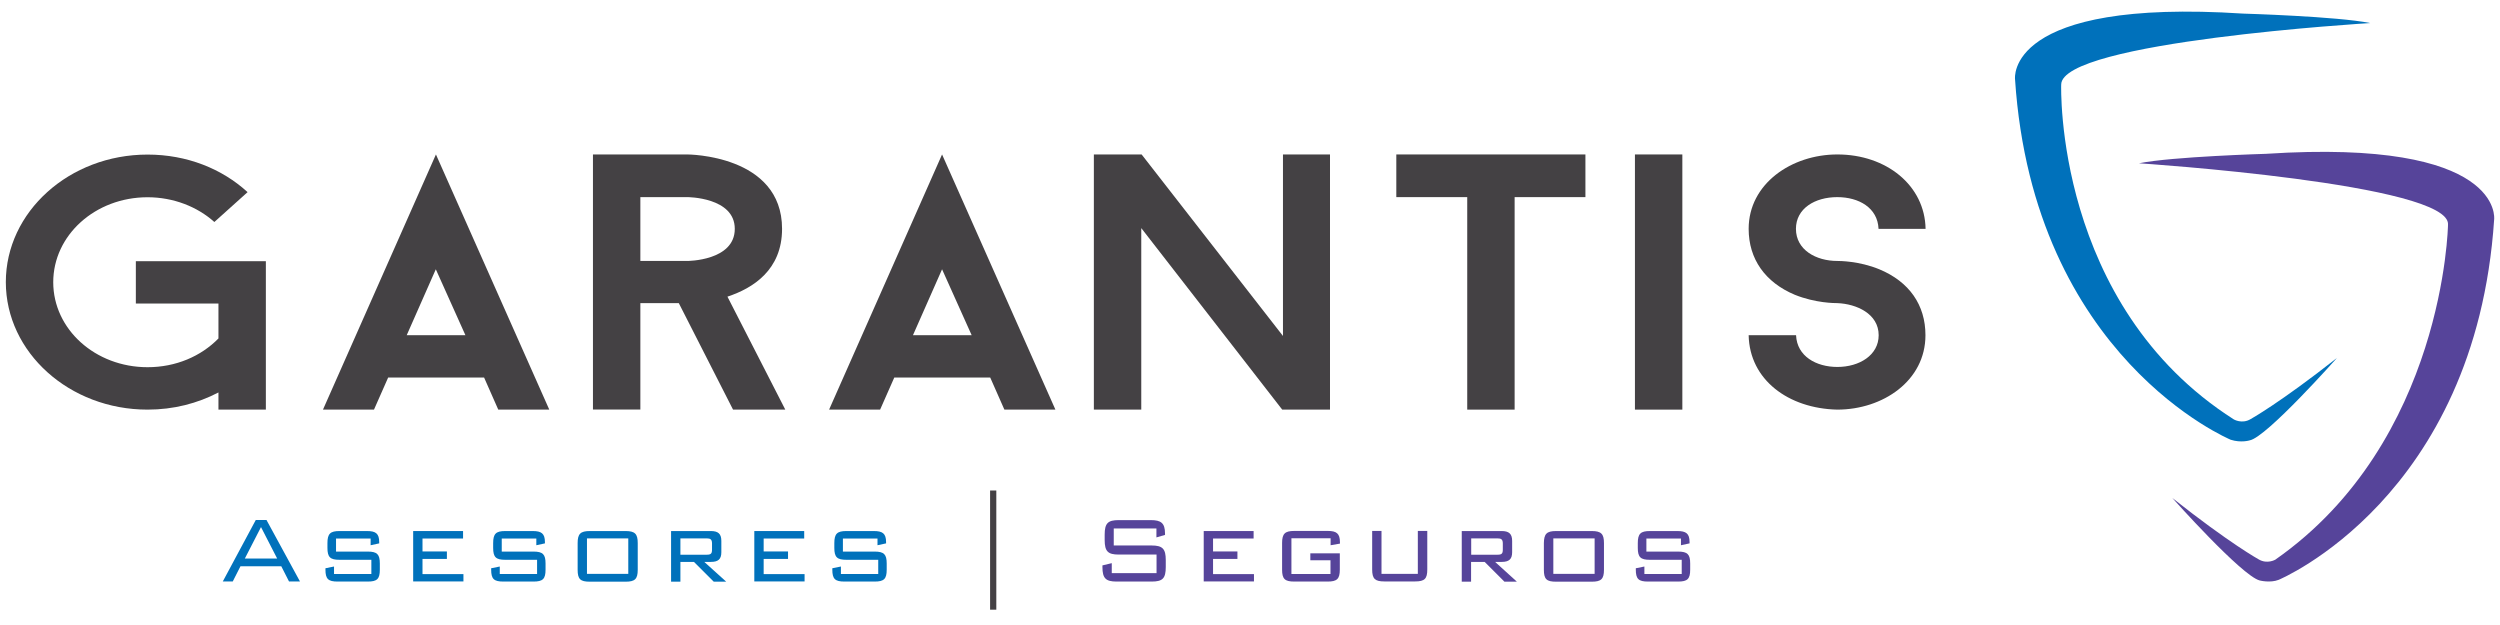 <svg width="160" height="40" viewBox="0 0 160 40" fill="none" xmlns="http://www.w3.org/2000/svg">
<g clip-path="url(#clip0_210_2006)">
<path d="M128.962 5.067C128.962 5.067 128.293 -0.125 143.574 0.871C143.574 0.871 149.562 1.046 151.696 1.476C151.696 1.476 131.916 2.662 131.916 5.417C131.916 5.417 131.455 19.511 142.969 26.845C142.969 26.845 143.486 27.148 144.028 26.829C144.028 26.829 145.891 25.802 149.57 22.904C149.57 22.904 145.055 27.992 143.98 28.183C143.98 28.183 143.431 28.358 142.762 28.143C142.754 28.135 130.141 22.904 128.962 5.067Z" fill="#0071BB"/>
<path d="M159.626 14.041C159.626 14.041 160.295 8.849 145.015 9.845C145.015 9.845 139.027 10.02 136.893 10.45C136.893 10.45 156.927 11.764 156.672 14.391C156.672 14.391 156.449 28.247 145.62 35.819C145.62 35.819 145.103 36.122 144.561 35.803C144.561 35.803 142.698 34.776 139.027 31.869C139.027 31.869 143.462 36.846 144.617 37.149C144.617 37.149 145.286 37.324 145.835 37.109C145.827 37.109 158.44 31.878 159.626 14.041Z" fill="#56449A"/>
<path d="M17.015 16.701V26.216H13.981V25.117C12.636 25.818 11.107 26.216 9.443 26.216C4.442 26.216 0.373 22.553 0.373 18.054C0.373 13.555 4.442 9.893 9.443 9.893C11.959 9.893 14.212 10.8 15.845 12.297L13.719 14.208C12.628 13.229 11.099 12.624 9.443 12.624C6.098 12.624 3.407 15.052 3.407 18.062C3.407 21.072 6.098 23.501 9.443 23.501C11.258 23.501 12.867 22.8 13.981 21.661V19.424H8.694V16.716H17.015V16.701Z" fill="#444144"/>
<path d="M30.982 24.162H24.842L23.935 26.216H20.67L27.9 9.885L35.154 26.216H31.889L30.982 24.162ZM29.787 21.454L27.892 17.234L26.029 21.454H29.787Z" fill="#444144"/>
<path d="M43.443 19.4H40.983V26.208H37.949V9.885H43.984C43.984 9.885 50.052 9.885 50.052 14.646C50.052 17.282 48.189 18.445 46.556 18.986L50.259 26.216H46.915L43.443 19.4ZM40.983 16.701H43.992C43.992 16.701 47.026 16.701 47.026 14.646C47.026 12.616 43.992 12.616 43.992 12.616H40.983V16.701Z" fill="#444144"/>
<path d="M63.374 24.162H57.234L56.327 26.216H53.062L60.292 9.885L67.546 26.216H64.281L63.374 24.162ZM62.187 21.454L60.292 17.234L58.429 21.454H62.187Z" fill="#444144"/>
<path d="M82.062 26.216L73.041 14.598V26.216H70.007V9.885H73.064L82.11 21.502V9.885H85.12V26.216H82.062Z" fill="#444144"/>
<path d="M101.475 12.616H96.936V26.216H93.903V12.616H89.364V9.885H101.467V12.616H101.475Z" fill="#444144"/>
<path d="M104.636 9.885H107.67V26.216H104.636V9.885Z" fill="#444144"/>
<path d="M111.914 21.454H114.948C115.004 22.808 116.246 23.485 117.591 23.485C118.993 23.485 120.235 22.736 120.235 21.454C120.235 20.077 118.81 19.448 117.591 19.4C117.432 19.4 116.19 19.4 114.868 18.866C112.973 18.07 111.914 16.581 111.914 14.646C111.914 11.756 114.661 9.885 117.591 9.885C120.729 9.885 123.189 11.867 123.237 14.646H120.227C120.171 13.293 118.961 12.616 117.583 12.616C116.158 12.616 114.94 13.34 114.94 14.646C114.94 16 116.238 16.701 117.583 16.701C117.711 16.701 118.985 16.701 120.275 17.234C122.194 18.03 123.229 19.519 123.229 21.454C123.229 24.369 120.506 26.216 117.583 26.216C114.454 26.144 111.97 24.305 111.914 21.454Z" fill="#444144"/>
<path d="M16.37 33.279H17.055L19.197 37.212H18.496L18.002 36.241H15.39L14.897 37.212H14.26L16.37 33.279ZM17.739 35.747L16.704 33.733L15.669 35.747H17.739Z" fill="#0071BB"/>
<path d="M21.506 34.465V35.301H23.536C24.142 35.301 24.309 35.484 24.309 36.066V36.456C24.309 37.053 24.134 37.22 23.536 37.22H21.609C21.004 37.22 20.829 37.053 20.829 36.456V36.368L21.378 36.257V36.735H23.767V35.827H21.729C21.132 35.827 20.956 35.66 20.956 35.062V34.76C20.956 34.155 21.14 33.987 21.729 33.987H23.489C24.038 33.987 24.269 34.139 24.269 34.696V34.776L23.72 34.895V34.465H21.506Z" fill="#0071BB"/>
<path d="M26.443 33.987H29.636V34.465H27.04V35.293H28.601V35.771H27.04V36.743H29.66V37.212H26.443V33.987Z" fill="#0071BB"/>
<path d="M32.112 34.465V35.301H34.142C34.748 35.301 34.915 35.484 34.915 36.066V36.456C34.915 37.053 34.74 37.22 34.142 37.22H32.215C31.61 37.22 31.435 37.053 31.435 36.456V36.368L31.985 36.257V36.735H34.373V35.827H32.335C31.738 35.827 31.562 35.66 31.562 35.062V34.76C31.562 34.155 31.746 33.987 32.335 33.987H34.095C34.644 33.987 34.875 34.139 34.875 34.696V34.776L34.325 34.895V34.465H32.112Z" fill="#0071BB"/>
<path d="M37.75 33.987H40.035C40.64 33.987 40.815 34.171 40.815 34.76V36.464C40.815 37.061 40.632 37.228 40.035 37.228H37.75C37.144 37.228 36.969 37.069 36.969 36.464V34.76C36.969 34.171 37.144 33.987 37.75 33.987ZM40.21 36.727V34.457H37.566V36.727H40.21Z" fill="#0071BB"/>
<path d="M42.949 33.987H45.497C45.959 33.987 46.166 34.163 46.166 34.617V35.341C46.166 35.787 45.967 35.962 45.497 35.962H45.075L46.477 37.228H45.68L44.414 35.962H43.546V37.228H42.949V33.987ZM43.546 34.457V35.501H45.234C45.497 35.501 45.569 35.429 45.569 35.174V34.784C45.569 34.513 45.458 34.457 45.234 34.457H43.546Z" fill="#0071BB"/>
<path d="M48.276 33.987H51.469V34.465H48.874V35.293H50.434V35.771H48.874V36.743H51.493V37.212H48.276V33.987Z" fill="#0071BB"/>
<path d="M53.946 34.465V35.301H55.976C56.581 35.301 56.749 35.484 56.749 36.066V36.456C56.749 37.053 56.574 37.22 55.976 37.22H54.049C53.444 37.22 53.269 37.053 53.269 36.456V36.368L53.819 36.257V36.735H56.207V35.827H54.169C53.572 35.827 53.397 35.66 53.397 35.062V34.76C53.397 34.155 53.58 33.987 54.169 33.987H55.929C56.478 33.987 56.709 34.139 56.709 34.696V34.776L56.16 34.895V34.465H53.946Z" fill="#0071BB"/>
<path d="M63.764 39.02H63.366V31.392H63.764V39.02Z" fill="#444144"/>
<path d="M71.28 33.812V34.911H73.709C74.41 34.911 74.609 35.134 74.609 35.843V36.289C74.609 37.013 74.41 37.22 73.709 37.22H71.463C70.771 37.22 70.556 37.013 70.556 36.289V36.185L71.153 36.042V36.679H74.019V35.492H71.599C70.914 35.492 70.699 35.294 70.699 34.561V34.218C70.699 33.486 70.906 33.287 71.599 33.287H73.653C74.298 33.287 74.561 33.47 74.561 34.147V34.234L74.011 34.394V33.82H71.28V33.812Z" fill="#56449A"/>
<path d="M77.038 33.987H80.231V34.465H77.635V35.293H79.195V35.771H77.635V36.743H80.254V37.212H77.038V33.987Z" fill="#56449A"/>
<path d="M82.651 34.465V36.735H85.151V35.859H83.861V35.413H85.748V36.456C85.748 37.053 85.565 37.22 84.968 37.22H82.834C82.229 37.22 82.054 37.053 82.054 36.456V34.752C82.054 34.155 82.237 33.98 82.834 33.98H84.976C85.533 33.98 85.756 34.139 85.756 34.704C85.756 34.736 85.756 34.768 85.756 34.792L85.159 34.895V34.449H82.651V34.465Z" fill="#56449A"/>
<path d="M88.424 36.727H90.741V33.98H91.346V36.448C91.346 37.037 91.179 37.212 90.566 37.212H88.599C88.002 37.212 87.819 37.045 87.819 36.448V33.98H88.416V36.727H88.424Z" fill="#56449A"/>
<path d="M93.56 33.987H96.108C96.57 33.987 96.777 34.163 96.777 34.617V35.341C96.777 35.787 96.578 35.962 96.108 35.962H95.686L97.08 37.228H96.283L95.017 35.962H94.149V37.228H93.552V33.987H93.56ZM94.157 34.457V35.501H95.846C96.108 35.501 96.18 35.429 96.18 35.174V34.784C96.18 34.513 96.069 34.457 95.846 34.457H94.157Z" fill="#56449A"/>
<path d="M99.588 33.987H101.873C102.478 33.987 102.654 34.171 102.654 34.76V36.464C102.654 37.061 102.47 37.228 101.873 37.228H99.588C98.983 37.228 98.808 37.069 98.808 36.464V34.76C98.816 34.171 98.983 33.987 99.588 33.987ZM102.056 36.727V34.457H99.413V36.727H102.056Z" fill="#56449A"/>
<path d="M105.369 34.465V35.301H107.399C108.004 35.301 108.172 35.484 108.172 36.066V36.456C108.172 37.053 107.996 37.22 107.399 37.22H105.472C104.867 37.22 104.692 37.053 104.692 36.456V36.368L105.241 36.257V36.735H107.63V35.827H105.592C104.994 35.827 104.819 35.66 104.819 35.062V34.76C104.819 34.155 105.002 33.987 105.592 33.987H107.351C107.901 33.987 108.132 34.139 108.132 34.696V34.776L107.582 34.895V34.465H105.369Z" fill="#56449A"/>
</g>
<defs>
<clipPath id="clip0_210_2006">
<rect width="160" height="40" fill="white"/>
</clipPath>
</defs>
</svg>
